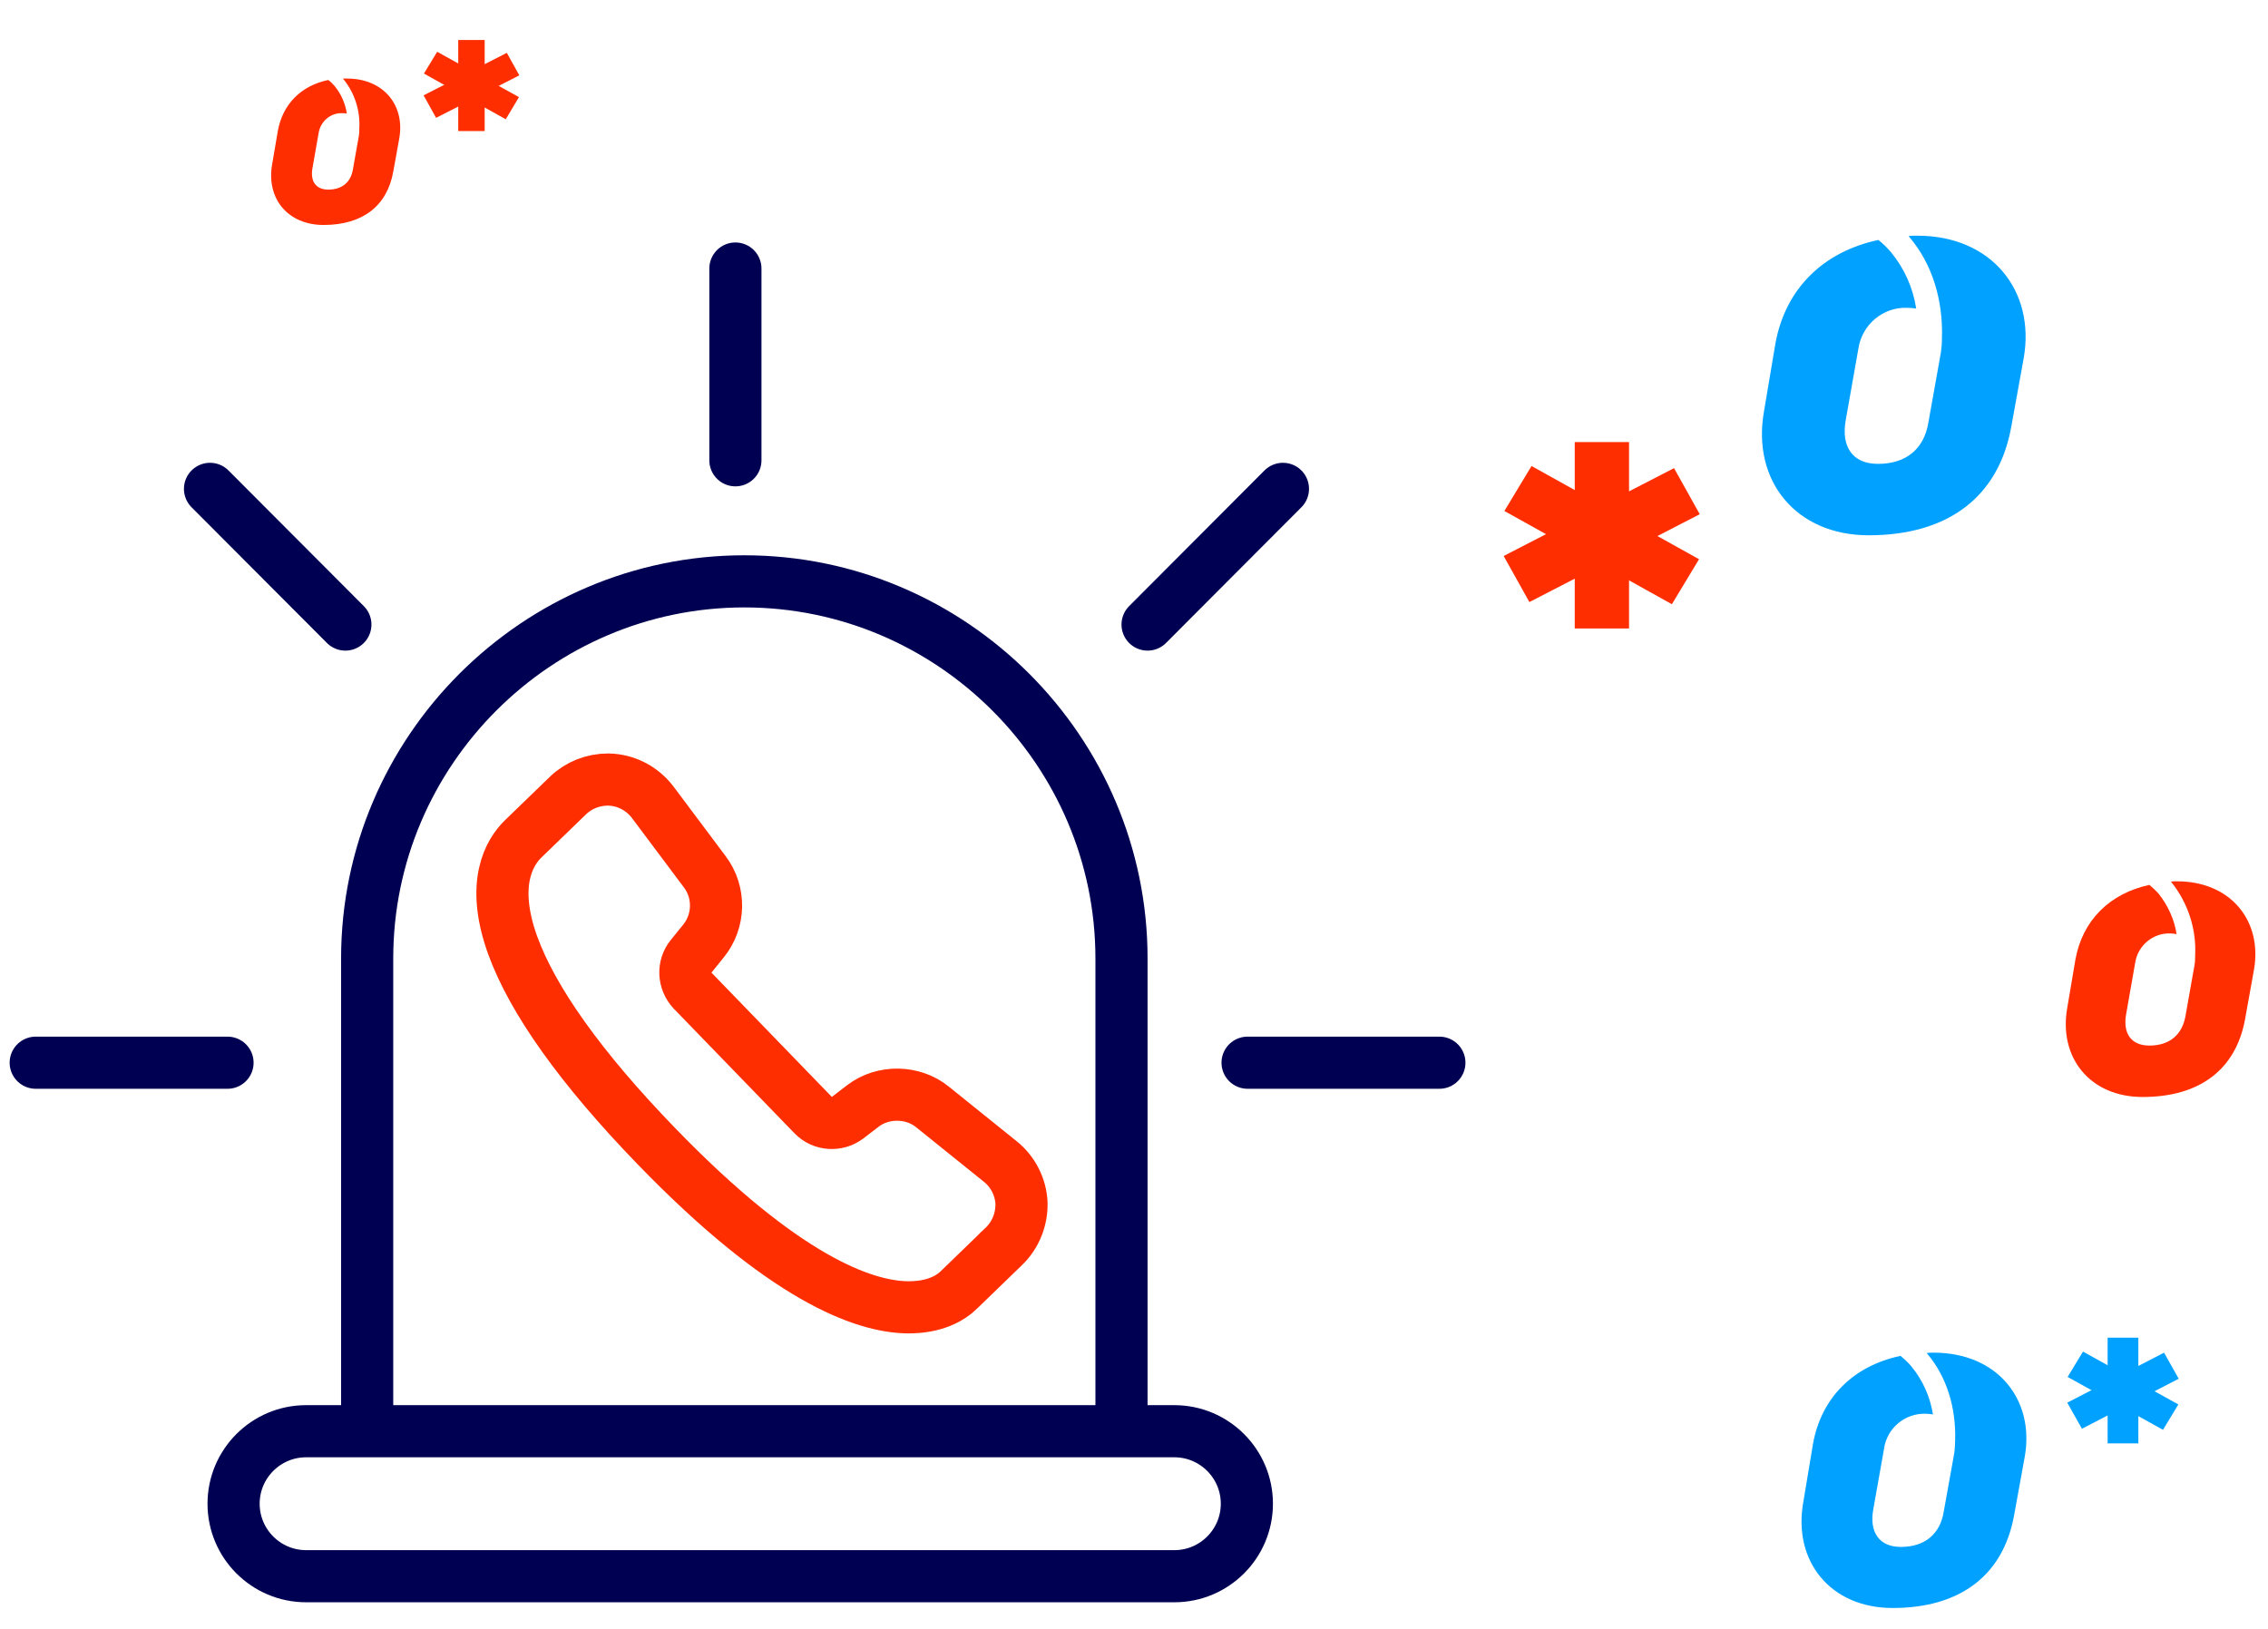 <?xml version="1.0" encoding="utf-8"?>
<!-- Generator: Adobe Illustrator 22.0.1, SVG Export Plug-In . SVG Version: 6.00 Build 0)  -->
<svg version="1.1" id="Layer_1" xmlns="http://www.w3.org/2000/svg" xmlns:xlink="http://www.w3.org/1999/xlink" x="0px" y="0px"
	 viewBox="0 0 635 456.1" style="enable-background:new 0 0 635 456.1;" xml:space="preserve">
<style type="text/css">
	.st0{fill:#00A1FF;}
	.st1{fill:#FF2E00;}
	.st2{fill:none;stroke:#000052;stroke-width:14.6;stroke-linecap:round;stroke-linejoin:round;}
	.st3{fill:none;stroke:#FF2E00;stroke-width:14.6;stroke-linecap:round;stroke-linejoin:round;}
	
		.st4{fill-rule:evenodd;clip-rule:evenodd;fill:none;stroke:#000052;stroke-width:14.6;stroke-linecap:round;stroke-linejoin:round;}
	.st5{fill:#FFFFFF;stroke:#000052;stroke-width:14.6;stroke-linecap:round;stroke-linejoin:round;}
	.st6{fill:none;stroke:#00A1FF;stroke-width:14.6;stroke-miterlimit:10;}
	.st7{fill:none;stroke:#00A1FF;stroke-width:14.6;stroke-linecap:round;stroke-miterlimit:10;}
</style>
<rect x="590.1" y="374.6" class="st0" width="8.6" height="29.6"/>
<polygon class="st0" points="578.9,385.6 605.6,400.4 609.9,393.3 583.2,378.5 "/>
<polygon class="st0" points="578.8,392.8 582.9,400.1 610,386.1 605.9,378.8 "/>
<rect x="440.9" y="123.8" class="st1" width="15.2" height="52.2"/>
<polygon class="st1" points="421.2,143.1 468.1,169.2 475.7,156.6 428.8,130.5 "/>
<polygon class="st1" points="421,155.7 428.2,168.6 475.9,144 468.7,131.1 "/>
<path class="st1" d="M609.5,246.8c-0.6,0-1.2,0-1.7,0.1l0.2,0.2c4.6,5.8,7,13.1,6.6,20.5l0,0c0,0.9,0,1.8-0.2,2.8l-2.5,14.1
	c-0.9,5.2-4.4,8.3-10.1,8.3c-5.2,0-7.5-3.5-6.5-8.9l2.5-14.2c0.7-4.9,5-8.5,9.9-8.3c0.6,0,1.2,0.1,1.7,0.2c-0.6-4.1-2.4-8-5-11.3
	c-0.8-0.9-1.7-1.7-2.6-2.5c-11.1,2.4-18.7,9.9-20.7,20.8l-2.3,13.6c-2.5,14,6.4,25,21.1,25c16.2,0,26.2-7.9,28.7-21.9l2.5-13.9
	C633.4,257.9,624.6,246.8,609.5,246.8"/>
<path class="st0" d="M541.4,378.8c-0.7,0-1.4,0-2,0.1l0.2,0.2c5.4,6.4,8.1,15,7.8,24.3l0,0c0,1.1-0.1,2.2-0.2,3.3l-3,16.7
	c-1,6.1-5.2,9.8-12,9.8c-6.1,0-8.9-4.2-7.7-10.6l3-16.9c0.8-5.8,5.9-10,11.7-9.8c0.7,0,1.4,0.1,2,0.2c-0.8-4.9-2.8-9.5-6-13.4
	c-0.9-1.1-2-2.1-3.1-3c-13.2,2.8-22.2,11.7-24.5,24.7l-2.7,16.2c-3,16.6,7.6,29.7,25,29.7c19.2,0,31-9.4,34-25.9l3-16.5
	C569.7,392,559.3,378.8,541.4,378.8"/>
<rect x="128.3" y="11.2" class="st1" width="7.4" height="25.5"/>
<polygon class="st1" points="118.7,20.6 141.6,33.4 145.3,27.2 122.4,14.5 "/>
<polygon class="st1" points="118.6,26.7 122.1,33 145.4,21.1 141.9,14.8 "/>
<path class="st1" d="M97.2,22c-0.4,0-0.8,0-1.2,0l0.1,0.1c3.2,3.9,4.8,8.9,4.5,13.9l0,0c0,0.6,0,1.3-0.1,1.9l-1.7,9.6
	c-0.6,3.5-3,5.6-6.9,5.6c-3.5,0-5.1-2.4-4.4-6.1l1.7-9.7c0.5-3.3,3.4-5.8,6.7-5.6c0.4,0,0.8,0,1.2,0.1c-0.4-2.8-1.6-5.5-3.4-7.7
	c-0.5-0.6-1.1-1.2-1.8-1.7c-7.6,1.6-12.7,6.7-14.1,14.2L76.2,46c-1.7,9.5,4.3,17,14.4,17c11,0,17.8-5.4,19.5-14.9l1.7-9.4
	C113.4,29.5,107.4,22,97.2,22"/>
<path class="st0" d="M536.8,66c-0.8,0-1.6,0-2.4,0.1l0.2,0.3c6.4,7.5,9.5,17.7,9.1,28.5l0,0c0,1.3-0.1,2.6-0.3,3.9l-3.5,19.6
	c-1.2,7.2-6.1,11.5-14.1,11.5c-7.2,0-10.4-4.9-9-12.4l3.5-19.8c1-6.8,6.9-11.8,13.8-11.5c0.8,0,1.6,0.1,2.4,0.2
	c-0.9-5.8-3.3-11.2-7-15.7c-1.1-1.3-2.3-2.5-3.6-3.5c-15.5,3.3-26,13.7-28.8,28.9l-3.2,19c-3.5,19.5,8.9,34.8,29.3,34.8
	c22.5,0,36.4-11,39.9-30.3l3.5-19.3C569.9,81.5,557.7,66,536.8,66"/>
<g>
	<path class="st3" d="M281.1,349l-12.5,12.1c-2.4,2.4-6.9,5.1-14.6,5c0,0,0,0,0,0c-12.3-0.2-34.5-8.2-70.2-45.1
		c-21.2-21.9-34.7-40.9-40.3-56.4c-6.2-17.3-0.8-26,3-29.7l12.5-12.1c3-2.9,7-4.5,11.3-4.5c4.9,0.1,9.4,2.4,12.4,6.3l14.6,19.5
		c4.4,5.8,4.2,13.9-0.4,19.5l-3.4,4.2c-2.3,2.8-2.1,6.9,0.4,9.6l33.8,34.9c2.5,2.6,6.7,2.9,9.6,0.7l4.3-3.3c5.6-4.3,14-4.2,19.5,0.3
		l19,15.3c3.5,2.8,5.7,7.1,5.9,11.6C286.1,341.4,284.4,345.8,281.1,349l-1.7,1.6"/>
</g>
<g>
	<path class="st4" d="M102.8,394.4v-126c0-58.1,47.5-105.6,105.6-105.6h0c58.1,0,105.6,47.5,105.6,105.6v126"/>
	<path class="st2" d="M328.8,441.4H85.7c-11.2,0-20.3-9.1-20.3-20.3v0c0-11.2,9.1-20.3,20.3-20.3h243.1c11.2,0,20.3,9.1,20.3,20.3v0
		C349.1,432.3,340,441.4,328.8,441.4z"/>
</g>
<g>
	<line class="st2" x1="403" y1="297.6" x2="349.3" y2="297.6"/>
	<line class="st2" x1="63.7" y1="297.6" x2="10" y2="297.6"/>
	<line class="st2" x1="205.9" y1="128.9" x2="205.9" y2="75.2"/>
	<line class="st2" x1="321.3" y1="174.9" x2="359.2" y2="136.9"/>
	<line class="st2" x1="96.7" y1="174.9" x2="58.8" y2="136.9"/>
</g>
</svg>
